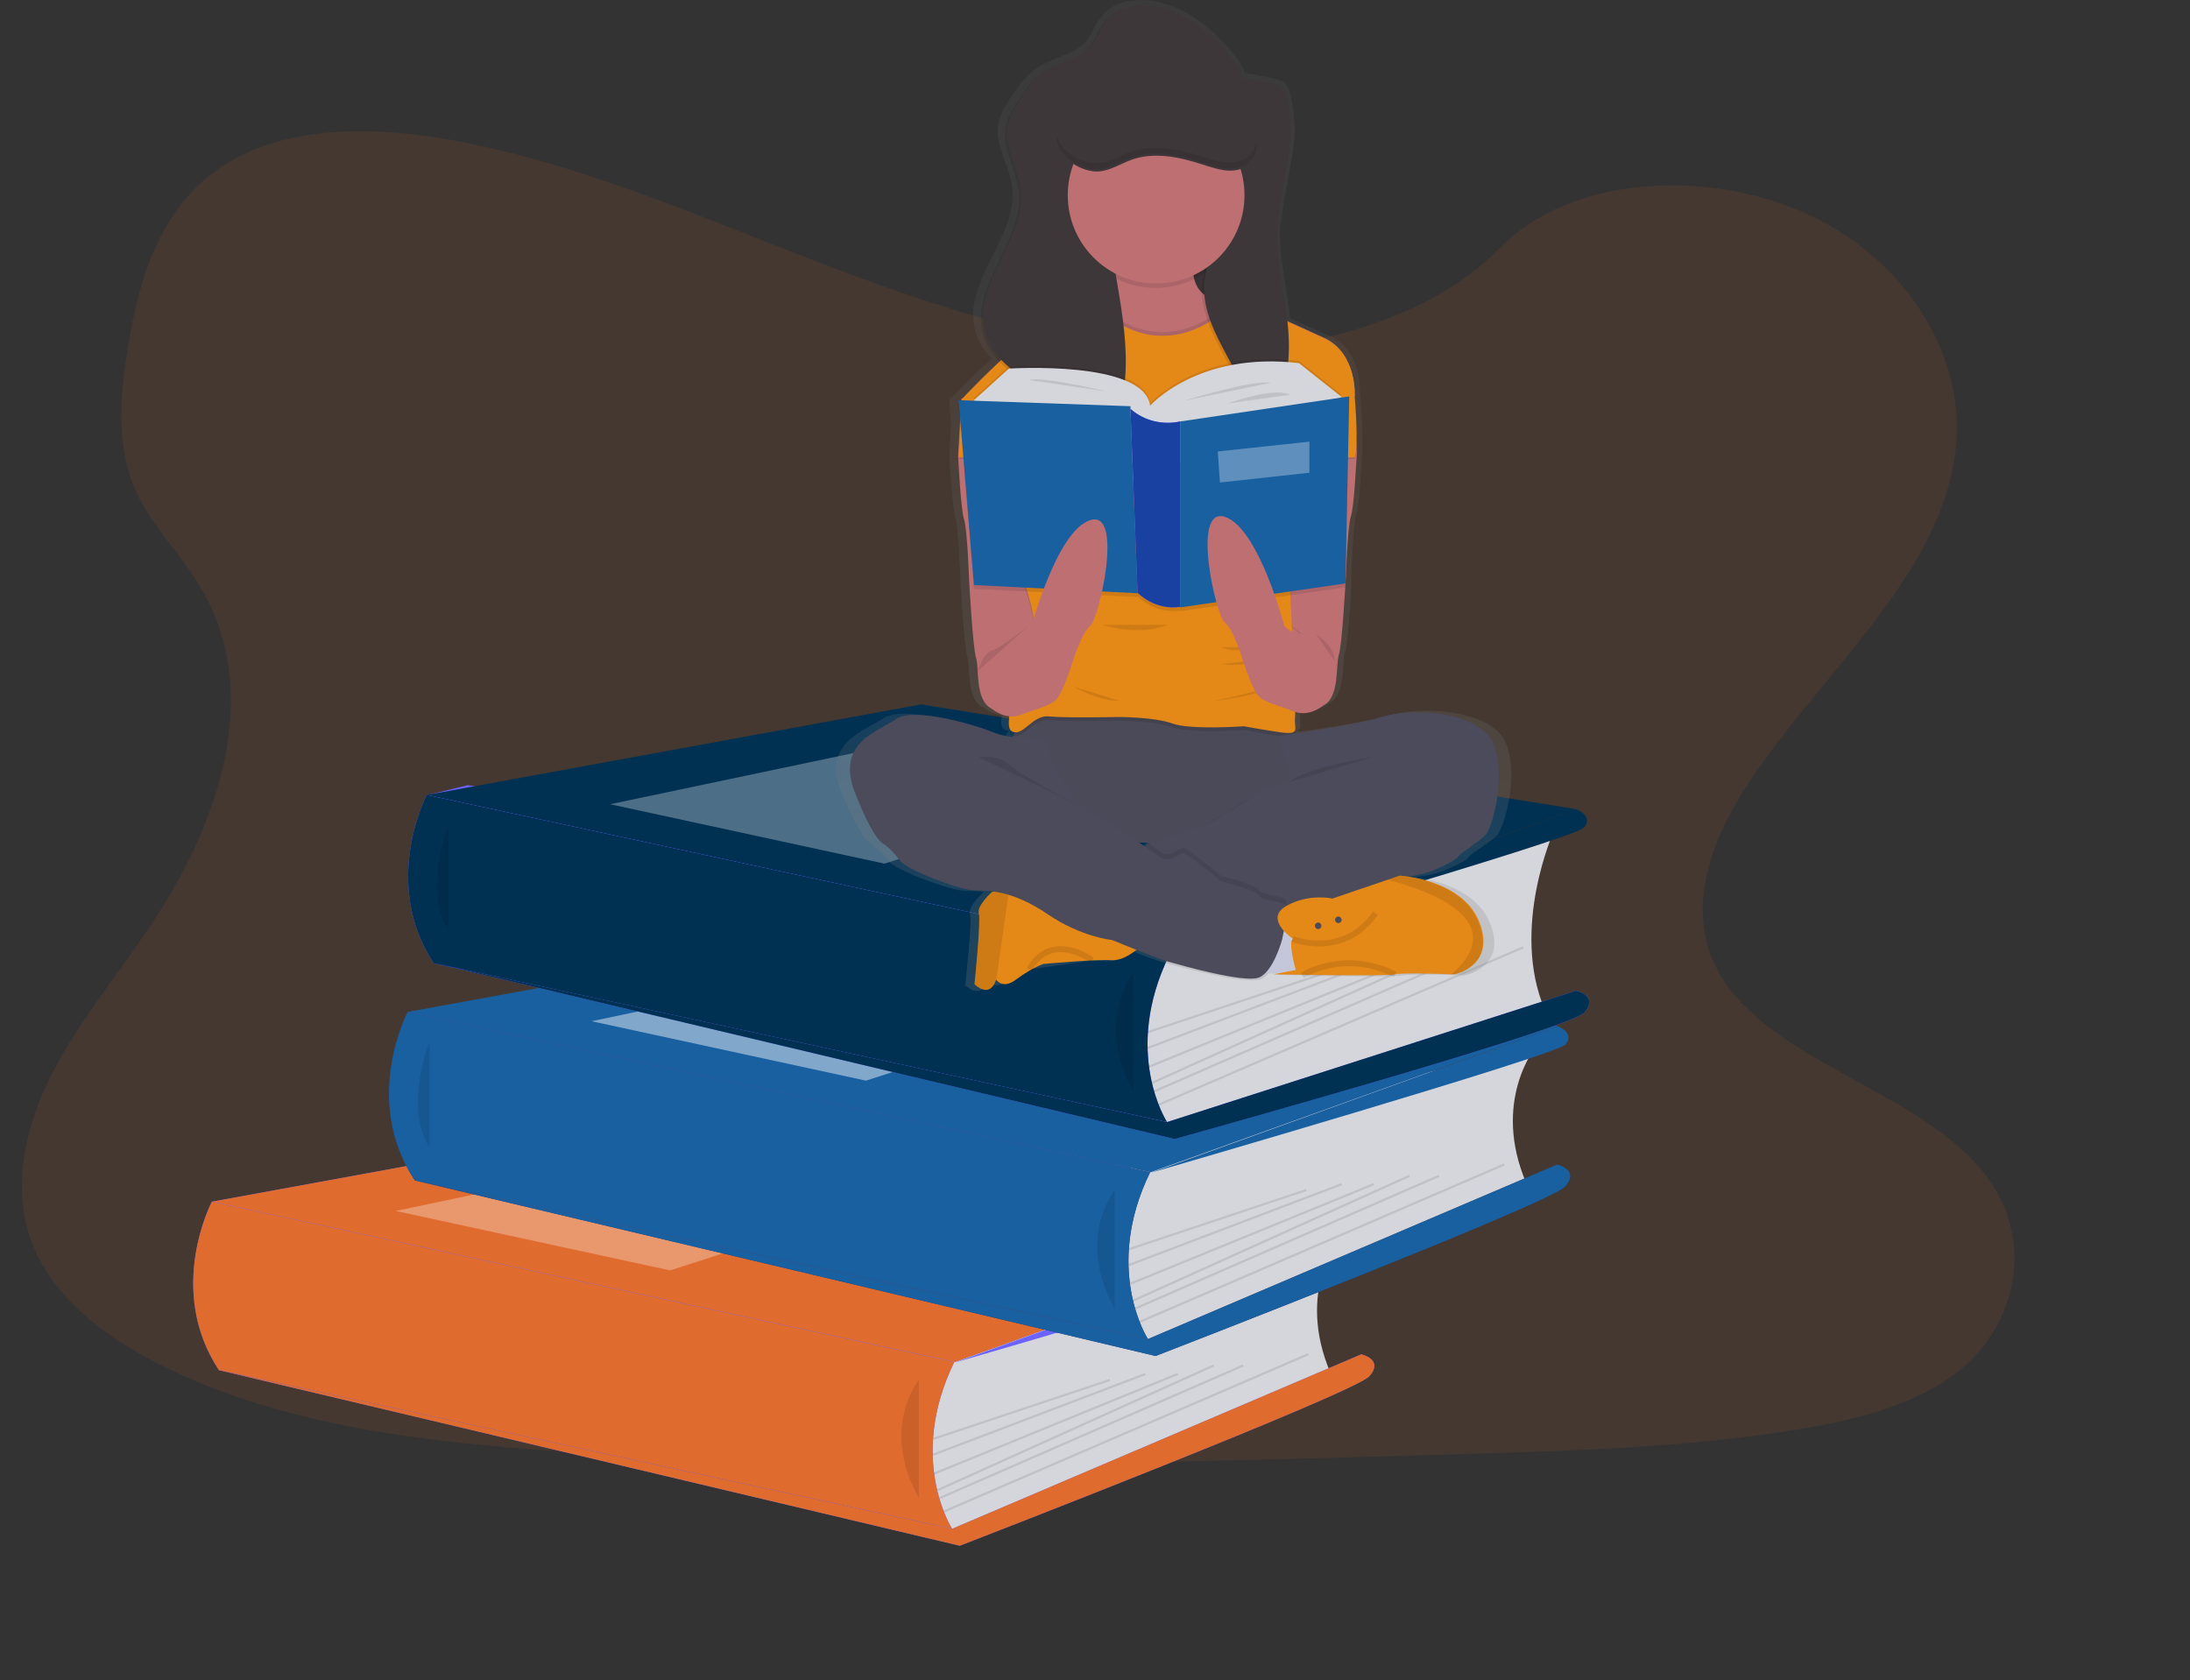 <svg width="374" height="287" viewBox="0 0 374 287" fill="none" xmlns="http://www.w3.org/2000/svg">
<rect x="0" y="0" width="374" height="287" fill="#333333" stroke="none"/>
<g clip-path="url(#clip0_1404_78369)">
<path opacity="0.1" d="M201.497 59.973C179.699 59.228 158.925 52.151 139.082 44.515C119.24 36.879 99.584 28.218 78.251 24.121C64.557 21.514 48.907 21.141 37.821 28.498C27.202 35.575 23.755 47.774 21.892 59.042C20.494 67.516 19.656 76.548 23.475 84.464C26.084 89.958 30.835 94.614 34.002 99.922C45.274 118.36 37.356 141.081 25.059 159.054C19.283 167.528 12.669 175.536 8.291 184.569C3.913 193.602 1.956 203.938 5.776 213.064C9.595 222.19 18.724 228.988 28.692 233.737C48.814 243.515 72.476 246.309 95.671 247.892C146.814 251.43 198.33 249.847 249.566 248.357C268.57 247.798 287.667 247.24 306.298 244.26C316.638 242.584 327.351 240.069 334.897 233.83C344.492 225.915 346.821 212.505 340.393 202.542C329.68 185.873 299.963 181.682 292.418 163.803C288.319 153.932 292.511 142.944 298.566 133.818C311.422 114.263 333.034 97.035 334.152 74.593C334.897 59.228 324.557 43.77 308.534 36.506C291.672 28.87 268.383 29.802 255.994 42.466C243.231 55.596 220.687 60.625 201.497 59.973Z" fill="#E06B1F"/>
<path d="M163.066 232.618L47.646 232.06L36.188 205.241L76.71 202.261L69.631 172.834L149.838 162.405L73.077 135.772L79.878 134.096L203.31 154.303L196.51 200.212L186.821 225.541L163.066 232.618Z" fill="#6C63FF"/>
<path d="M49.414 220.792C49.414 220.792 56.494 219.675 60.779 224.703C60.779 224.703 57.705 227.125 50.998 223.772L49.414 220.792Z" fill="#6C63FF"/>
<path d="M48.668 220.699C48.668 220.699 44.196 226.287 46.339 232.433C46.339 232.433 50.065 230.943 50.438 223.493L48.668 220.699Z" fill="#6C63FF"/>
<path d="M44.664 211.574C44.664 211.574 47.459 206.359 58.824 213.622C58.824 213.622 57.333 217.068 52.303 216.788C47.272 216.509 45.968 214.367 44.664 211.574Z" fill="#6C63FF"/>
<path d="M228.836 211.2C228.836 211.2 221.197 220.513 227.252 234.574L166.234 261.113L160.366 262.324L157.664 250.498L159.434 235.598V227.497L228.836 211.2Z" fill="#D5D6DB"/>
<path d="M36.188 205.241L120.68 189.783L232.561 207.663L163.066 232.619L36.188 205.241Z" fill="#6C63FF"/>
<path d="M36.188 205.241L120.68 189.783L232.561 207.663L163.066 232.619L36.188 205.241Z" fill="#E06B2F"/>
<path d="M36.186 205.241C36.186 205.241 28.268 220.234 37.397 234.016L162.599 261.114C162.599 261.114 154.867 249.194 162.972 232.619L36.186 205.241Z" fill="#6C63FF"/>
<path d="M36.186 205.241C36.186 205.241 28.268 220.234 37.397 234.016L162.599 261.114C162.599 261.114 154.867 249.194 162.972 232.619L36.186 205.241Z" fill="#E06B2F"/>
<path d="M162.601 261.114L232.468 231.315C232.468 231.315 236.38 232.153 233.865 235.04C231.35 237.927 163.905 264.001 163.905 264.001L37.398 234.016L162.601 261.114Z" fill="#6C63FF"/>
<path d="M162.601 261.114L232.468 231.315C232.468 231.315 236.38 232.153 233.865 235.04C231.35 237.927 163.905 264.001 163.905 264.001L37.398 234.016L162.601 261.114Z" fill="#E06B2F"/>
<path opacity="0.1" d="M156.919 235.692C156.919 235.692 150.211 243.793 156.919 255.899V235.692Z" fill="black"/>
<path opacity="0.1" d="M189.488 235.511L159.266 245.591L159.384 245.944L189.605 235.864L189.488 235.511Z" fill="black"/>
<path opacity="0.1" d="M195.532 234.501L159.223 248.302L159.355 248.65L195.665 234.849L195.532 234.501Z" fill="black"/>
<path opacity="0.1" d="M201.096 234.471L159.453 251.509L159.594 251.854L201.237 234.816L201.096 234.471Z" fill="black"/>
<path opacity="0.1" d="M207.201 233.04L160 254.356L160.153 254.696L207.354 233.38L207.201 233.04Z" fill="black"/>
<path opacity="0.1" d="M212.234 233.041L160.336 255.717L160.485 256.058L212.384 233.382L212.234 233.041Z" fill="black"/>
<path opacity="0.1" d="M223.362 231.111L161.105 257.991L161.253 258.333L223.51 231.453L223.362 231.111Z" fill="black"/>
<path opacity="0.3" d="M67.578 206.825L126.919 194.347L163.063 201.331L114.436 216.975L67.578 206.825Z" fill="white"/>
<path d="M232.561 207.663C232.561 207.663 235.635 208.874 233.865 210.829C232.095 212.785 163.066 232.713 163.066 232.713L232.561 207.663Z" fill="#6C63FF"/>
<path d="M262.278 178.795C262.278 178.795 254.639 188.108 260.694 202.169L199.77 228.708L193.901 229.919L191.199 218.093L193.062 203.193V195.092L262.278 178.795Z" fill="#D5D6DB"/>
<path d="M69.629 172.834L154.122 157.376L266.003 175.255L196.508 200.212L69.629 172.834Z" fill="#1960A1"/>
<path d="M69.627 172.834C69.627 172.834 61.709 187.827 70.838 201.609L196.041 228.707C196.041 228.707 188.309 216.787 196.413 200.212L69.627 172.834Z" fill="#3A3768"/>
<path d="M69.627 172.834C69.627 172.834 61.709 187.827 70.838 201.609L196.041 228.707C196.041 228.707 188.309 216.787 196.413 200.212L156.822 191.645L69.627 172.834Z" fill="#1960A1"/>
<path opacity="0.1" d="M73.355 177.956C73.355 177.956 68.883 188.851 73.355 196.022V177.956Z" fill="black"/>
<path d="M196.042 228.707L265.909 198.908C265.909 198.908 269.822 199.746 267.307 202.633C264.791 205.52 197.346 231.594 197.346 231.594L70.84 201.609L196.042 228.707Z" fill="#3A3768"/>
<path d="M196.042 228.707L265.909 198.908C265.909 198.908 269.822 199.746 267.307 202.633C264.791 205.52 197.346 231.594 197.346 231.594L70.84 201.609L196.042 228.707Z" fill="#1960A1"/>
<path opacity="0.1" d="M190.36 203.287C190.36 203.287 183.653 211.388 190.36 223.494V203.287Z" fill="black"/>
<path opacity="0.1" d="M223.019 203.083L192.797 213.162L192.915 213.516L223.137 203.436L223.019 203.083Z" fill="black"/>
<path opacity="0.1" d="M229.063 202.074L192.754 215.875L192.886 216.223L229.196 202.423L229.063 202.074Z" fill="black"/>
<path opacity="0.1" d="M234.541 202.073L192.898 219.111L193.04 219.456L234.682 202.418L234.541 202.073Z" fill="black"/>
<path opacity="0.1" d="M240.646 200.646L193.445 221.962L193.599 222.302L240.799 200.986L240.646 200.646Z" fill="black"/>
<path opacity="0.1" d="M245.684 200.643L193.785 223.319L193.934 223.66L245.833 200.984L245.684 200.643Z" fill="black"/>
<path opacity="0.1" d="M256.808 198.717L194.551 225.597L194.699 225.939L256.955 199.059L256.808 198.717Z" fill="black"/>
<path opacity="0.45" d="M101.023 174.418L160.364 161.94L196.509 168.924L147.881 184.568L101.023 174.418Z" fill="white"/>
<path d="M266.002 175.256C266.002 175.256 269.077 176.467 267.307 178.422C265.537 180.285 196.508 200.306 196.508 200.306L266.002 175.256Z" fill="#1960A1"/>
<path d="M265.445 141.733C265.445 141.733 257.806 158.495 263.861 172.557L202.844 191.553L196.975 192.764L194.273 180.937L196.043 166.038V157.937L265.445 141.733Z" fill="#D5D6DB"/>
<path d="M72.891 135.773L157.29 120.314L269.171 138.194L199.676 163.15L72.891 135.773Z" fill="#003052"/>
<path d="M72.889 135.772C72.889 135.772 64.971 150.765 74.1 164.547L199.302 191.645C199.302 191.645 191.57 179.725 199.675 163.15L72.889 135.772Z" fill="#6C63FF"/>
<path d="M72.889 135.772C72.889 135.772 64.971 150.765 74.1 164.547L199.302 191.645C199.302 191.645 191.57 179.725 199.675 163.15L72.889 135.772Z" fill="#003052"/>
<path opacity="0.1" d="M76.616 140.894C76.616 140.894 72.145 151.883 76.616 158.96V140.894Z" fill="black"/>
<path d="M199.303 191.646L269.17 169.204C269.17 169.204 273.083 170.042 270.568 172.929C268.053 175.816 200.607 194.533 200.607 194.533L74.008 164.455L199.303 191.646Z" fill="#6C63FF"/>
<path d="M199.303 191.646L269.17 169.204C269.17 169.204 273.083 170.042 270.568 172.929C268.053 175.816 200.607 194.533 200.607 194.533L74.008 164.455L199.303 191.646Z" fill="#003052"/>
<path opacity="0.1" d="M193.528 166.223C193.528 166.223 186.821 174.324 193.528 186.43V166.223Z" fill="black"/>
<path opacity="0.1" d="M226.187 166.024L195.965 176.104L196.083 176.457L226.305 166.378L226.187 166.024Z" fill="black"/>
<path opacity="0.1" d="M232.239 165.016L195.93 178.817L196.062 179.165L232.372 165.364L232.239 165.016Z" fill="black"/>
<path opacity="0.1" d="M237.799 164.979L196.156 182.017L196.297 182.361L237.94 165.324L237.799 164.979Z" fill="black"/>
<path opacity="0.1" d="M243.779 163.505L196.578 184.821L196.732 185.16L243.932 163.844L243.779 163.505Z" fill="black"/>
<path opacity="0.1" d="M248.855 163.587L196.957 186.262L197.106 186.603L249.005 163.928L248.855 163.587Z" fill="black"/>
<path opacity="0.1" d="M260.065 161.624L197.809 188.504L197.956 188.846L260.213 161.966L260.065 161.624Z" fill="black"/>
<path opacity="0.3" d="M104.191 137.356L163.532 124.878L199.677 131.862L151.049 147.506L104.191 137.356Z" fill="white"/>
<path d="M269.17 138.194C269.17 138.194 272.245 139.405 270.475 141.36C268.705 143.316 199.676 163.244 199.676 163.244L269.17 138.194Z" fill="#003052"/>
<path d="M257.245 127.113C255.009 121.153 242.899 120.594 237.682 122.084C233.956 123.202 226.037 124.412 221.845 124.971L221.566 124.692C222.125 124.505 222.125 124.133 222.032 123.574C222.032 122.829 222.032 121.991 222.032 121.246C224.64 122.084 226.876 120.129 226.876 120.129C229.95 118.825 229.112 113.051 229.67 111.468C230.136 110.258 230.602 103.367 230.788 99.921V98.804C230.788 98.338 230.788 97.966 230.788 97.966C230.788 97.966 231.068 89.492 231.627 87.816C232.186 86.232 232.558 78.317 232.651 77.013C232.651 76.92 232.651 76.827 232.651 76.827V76.082C232.651 75.523 232.651 74.965 232.651 74.313C232.651 71.426 232.372 67.794 232.279 67.236C232.279 67.143 232.279 67.049 232.279 66.956C232.279 65.746 232.186 59.6 226.876 57.272C224.919 56.434 222.591 55.409 220.355 54.385C219.796 49.356 218.492 44.421 218.585 39.392C218.585 38.647 218.678 37.903 218.771 37.157C218.771 37.344 218.771 37.623 218.771 37.809C218.771 38.275 218.771 38.834 218.771 39.299C218.957 32.967 221.38 26.635 221.1 20.489C221.1 21.047 221.007 21.699 221.007 22.351C221.1 20.302 220.914 18.161 220.355 16.112C220.169 15.367 219.889 14.622 219.33 14.156C218.771 13.784 218.119 13.505 217.467 13.412C215.883 13.039 214.206 12.667 212.623 12.48C212.343 11.735 211.971 10.99 211.505 10.339C208.058 5.683 203.028 1.213 197.066 0.188C194.085 -0.277 190.638 0.095 188.589 2.237C188.402 2.423 188.216 2.61 188.03 2.889C186.912 4.193 186.446 5.962 185.328 7.266C185.235 7.359 185.142 7.452 185.049 7.545C182.813 9.5 179.366 9.966 176.944 11.735C176.478 12.015 176.106 12.387 175.733 12.76C174.708 13.784 173.87 14.808 173.125 15.926C172.007 17.509 170.889 19.092 170.516 20.954C169.771 24.679 172.379 28.218 172.845 31.943C173.87 40.324 164.647 47.68 166.417 55.968C166.883 58.017 167.908 59.879 169.398 61.276C165.765 64.535 162.691 67.701 162.691 67.701V67.888H162.132L162.225 68.539H162.132L162.412 72.171L162.132 77.479C162.132 77.479 162.132 77.572 162.132 77.665V77.852C162.132 77.852 162.132 77.945 162.132 78.038C162.225 79.993 162.691 86.977 163.157 88.467C163.716 90.144 163.995 98.618 163.995 98.618C163.995 98.618 164.647 110.63 165.206 112.213C165.765 113.796 164.927 119.57 168.001 120.874C168.933 121.525 169.957 121.991 171.075 122.177C170.889 123.481 170.982 124.319 171.541 124.598C171.727 124.692 172.007 124.785 172.286 124.785C172.1 125.064 171.914 125.436 171.727 125.716C170.516 125.623 169.305 125.343 168.187 124.878C164.927 123.574 154.027 120.501 150.953 122.643C147.786 124.785 140.24 126.74 143.687 135.307C147.227 143.875 148.811 144.154 148.811 144.154C149.929 144.899 150.86 145.923 151.605 146.948C152.63 148.531 162.412 152.162 164.927 152.162C165.952 152.162 166.976 152.162 168.001 152.349C168.001 152.349 165.299 154.677 165.672 156.073C166.045 157.47 164.834 168.272 164.834 168.272C164.834 168.272 167.535 170.973 168.653 167.434V167.527C168.839 167.807 170.05 169.11 172.193 167.434C173.125 166.782 174.056 166.13 175.081 165.665L185.701 164.175C186.819 164.082 187.936 164.082 189.054 164.175C190.731 164.268 192.408 163.337 193.433 162.499C195.668 163.337 198.09 164.268 199.301 164.547C201.724 165.199 212.623 168.179 215.231 167.248C215.79 167.062 216.256 166.689 216.629 166.224L219.051 166.317L217.933 166.503C217.933 166.503 220.168 166.503 223.243 166.596L223.15 166.689H226.969C232.558 166.782 238.8 166.782 239.638 166.596C240.942 166.317 247.65 166.503 249.606 166.596H250.165C250.165 166.596 257.524 165.106 254.45 157.656C252.121 151.883 244.948 150.3 241.781 149.834C242.712 149.648 243.458 149.555 243.923 149.462C246.159 149.089 250.444 147.134 250.817 146.389C251.19 145.737 254.823 143.688 255.754 142.571C256.779 141.174 259.48 133.072 257.245 127.113ZM196.32 143.875L195.948 143.968L195.668 144.061L195.203 144.526C194.83 144.247 194.457 144.061 193.992 143.781C194.83 143.781 195.575 143.875 196.32 143.875Z" fill="url(#paint0_linear_1404_78369)"/>
<path d="M217.84 108.396C217.84 108.396 222.963 121.898 225.944 120.501C228.832 119.198 228.087 113.424 228.646 111.841C229.205 110.258 229.857 98.339 229.857 98.339C229.857 98.339 230.136 89.958 230.695 88.188C231.254 86.605 231.627 78.69 231.72 77.48C231.72 77.386 231.72 77.293 231.72 77.293L231.161 67.516L227.994 66.77L220.728 69.471L219.703 75.245L219.33 77.48L219.144 78.411L217.84 108.396Z" fill="#BE6F72"/>
<path opacity="0.1" d="M219.52 106.067C219.52 106.067 224.457 110.072 225.947 110.444C227.438 110.817 228.369 113.983 228.369 113.983" fill="black"/>
<path d="M177.505 108.954C177.505 108.954 172.382 122.457 169.401 121.06C166.42 119.663 167.258 113.983 166.699 112.4C166.14 110.817 165.488 98.897 165.488 98.897C165.488 98.897 165.209 90.516 164.65 88.747C164.091 87.164 163.718 79.249 163.625 78.038C163.625 77.945 163.625 77.852 163.625 77.852L164.184 68.074L167.351 67.329L174.617 70.03L175.642 75.803L176.015 78.038L176.201 78.969L177.505 108.954Z" fill="#BE6F72"/>
<path d="M211.133 36.785H199.582V54.758H211.133V36.785Z" fill="#3E373A"/>
<path opacity="0.1" d="M211.133 36.785H199.582V54.758H211.133V36.785Z" fill="black"/>
<path d="M175.453 122.364C175.453 122.364 171.541 126.648 172.938 127.486C174.429 128.231 183.838 142.944 183.838 142.944C183.838 142.944 214.859 146.762 220.727 140.988C226.596 135.215 226.503 125.065 226.503 125.065C226.503 125.065 221.845 126.089 221.286 125.53C220.821 124.972 217.933 122.364 217.933 122.364C217.933 122.364 178.155 119.943 175.453 122.364Z" fill="#4B4B5B"/>
<path opacity="0.02" d="M175.453 122.364C175.453 122.364 171.541 126.648 172.938 127.486C174.429 128.231 183.838 142.944 183.838 142.944C183.838 142.944 214.859 146.762 220.727 140.988C226.596 135.215 226.503 125.065 226.503 125.065C226.503 125.065 221.845 126.089 221.286 125.53C220.821 124.972 217.933 122.364 217.933 122.364C217.933 122.364 178.155 119.943 175.453 122.364Z" fill="black"/>
<path d="M231.35 67.7L221.196 75.802L218.122 75.988L217.004 76.081L198.186 77.478L178.623 76.081L175.736 75.895L172.009 75.615L164.277 68.166C164.277 68.166 169.774 62.299 174.618 58.295C176.481 56.712 178.344 55.501 179.648 54.943L179.834 54.849C180.673 54.57 181.418 54.011 181.977 53.359C185.796 49.448 189.243 39.764 189.243 39.764C189.243 39.764 206.011 31.104 203.962 42.464C201.913 53.825 211.508 51.032 211.508 51.032L214.675 52.428L215.886 52.987L219.053 54.477L226.226 57.736C231.816 60.437 231.35 67.7 231.35 67.7Z" fill="#BE6F72"/>
<path opacity="0.1" d="M197.345 49.17C205.68 49.17 212.437 42.416 212.437 34.085C212.437 25.753 205.68 18.999 197.345 18.999C189.011 18.999 182.254 25.753 182.254 34.085C182.254 42.416 189.011 49.17 197.345 49.17Z" fill="black"/>
<path opacity="0.1" d="M231.35 78.41H163.719C163.719 78.317 163.719 78.224 163.719 78.224L164.278 68.446C164.278 68.446 169.774 62.579 174.618 58.575L217.097 56.899L219.054 54.85L226.227 58.109C231.816 60.717 231.35 67.98 231.35 67.98C231.35 67.98 232.096 76.547 231.35 78.41Z" fill="black"/>
<path d="M231.35 78.131H163.719C163.719 78.038 163.719 77.945 163.719 77.945L164.278 68.167C164.278 68.167 169.774 62.301 174.618 58.296L217.097 56.62L219.054 54.572L226.227 57.831C231.816 60.438 231.35 67.702 231.35 67.702C231.35 67.702 232.096 76.176 231.35 78.131Z" fill="#E48817"/>
<path opacity="0.1" d="M186.54 50.753C186.54 50.753 197.253 64.349 211.412 50.474C225.572 36.599 212.996 81.39 212.996 81.39L182.348 85.022L186.54 50.753Z" fill="black"/>
<path d="M186.54 51.405C186.54 51.405 197.253 65.001 211.412 51.126C225.572 37.251 212.996 82.042 212.996 82.042L182.348 85.674L186.54 51.405Z" fill="#E48817"/>
<path opacity="0.1" d="M215.793 53.733L216.911 70.96L218.122 76.734L219.053 81.11C219.053 81.11 221.382 114.82 220.73 116.496C220.078 118.172 221.103 119.569 221.196 120.407C221.289 121.245 221.009 123.574 221.196 124.598C221.382 125.622 221.196 126.088 218.587 125.715C215.979 125.343 212.439 124.691 212.439 124.691C212.439 124.691 203.31 125.343 200.236 124.225C197.161 123.108 191.106 123.108 191.106 123.108C191.106 123.108 182.163 123.294 179.182 123.015C176.294 122.642 174.711 126.647 172.754 125.529C170.891 124.412 174.99 113.516 176.388 110.35C177.692 107.184 174.618 99.269 174.618 99.269L178.623 76.827L179.555 71.705V55.688L179.741 55.595C180.58 55.316 181.325 54.757 181.884 54.105L182.908 70.215L214.582 71.332V53.174" fill="black"/>
<path d="M215.793 53.082L216.911 70.31L218.122 76.083L219.053 80.46C219.053 80.46 221.382 114.17 220.73 115.846C220.078 117.522 221.103 118.919 221.196 119.757C221.382 120.688 221.009 122.923 221.196 123.947C221.289 124.972 221.196 125.437 218.587 125.065C215.979 124.692 212.439 124.041 212.439 124.041C212.439 124.041 203.31 124.692 200.236 123.575C197.161 122.458 191.106 122.458 191.106 122.458C191.106 122.458 182.163 122.644 179.182 122.364C176.294 121.992 174.711 125.996 172.754 124.879C170.891 123.761 174.99 112.866 176.388 109.7C177.692 106.534 174.618 98.618 174.618 98.618L178.623 76.176L179.555 71.055V55.038L179.741 54.945C180.58 54.665 181.325 54.106 181.884 53.455L182.908 69.565L214.582 70.682V52.523" fill="#E48817"/>
<path opacity="0.1" d="M219.424 17.136C219.237 16.391 218.958 15.739 218.399 15.273C217.84 14.901 217.281 14.621 216.629 14.528C215.045 14.156 213.555 13.783 211.971 13.597C211.785 12.852 211.412 12.107 210.946 11.455C207.686 6.799 202.749 2.423 196.973 1.398C193.992 0.84 190.452 1.305 188.589 3.726C187.564 5.03 187.098 6.799 185.98 8.01C183.931 10.524 180.205 10.804 177.596 12.759C176.199 13.783 175.174 15.273 174.243 16.67C173.218 18.253 172.1 19.836 171.728 21.699C171.075 25.331 173.497 28.869 173.963 32.594C174.988 40.882 166.045 48.238 167.722 56.433C168.747 61.182 173.125 64.534 177.69 66.304C179.273 66.863 181.136 67.514 181.882 69.004C182.254 69.656 182.254 70.494 182.627 71.146C183.652 73.381 187.191 73.474 189.055 71.891C190.918 70.215 191.57 67.608 191.756 65.093C192.688 54.198 188.309 43.396 188.775 32.501C188.961 29.242 189.893 25.424 192.781 23.934C196.787 21.885 201.538 25.237 205.916 24.679C207.965 29.707 208.431 35.294 207.22 40.602C206.568 43.489 205.357 46.376 205.264 49.356C205.171 53.919 207.593 58.109 209.735 62.113C210.201 62.858 210.481 63.697 210.667 64.534C210.667 65.373 210.574 66.304 210.201 67.142C208.99 70.401 206.941 73.381 206.661 76.827C206.568 77.199 206.661 77.665 206.941 77.944C207.22 78.13 207.5 78.317 207.779 78.317C211.412 78.968 214.579 75.709 216.349 72.45C218.306 68.911 219.517 64.907 219.703 60.81C220.076 53.919 217.654 47.214 217.747 40.323C218.026 32.594 221.566 24.679 219.424 17.136Z" fill="black"/>
<path d="M219.799 16.857C219.612 16.112 219.333 15.46 218.774 14.995C218.215 14.622 217.656 14.343 217.004 14.25C215.42 13.877 213.93 13.505 212.346 13.319C212.16 12.574 211.787 11.829 211.321 11.177C208.061 6.521 203.124 2.144 197.348 1.12C194.367 0.561 190.827 1.027 188.964 3.448C187.939 4.751 187.473 6.521 186.355 7.731C184.306 10.246 180.58 10.525 177.971 12.48C176.574 13.505 175.549 14.995 174.618 16.392C173.593 17.975 172.475 19.558 172.103 21.42C171.45 25.052 173.872 28.59 174.338 32.315C175.363 40.603 166.42 47.96 168.097 56.154C169.122 60.904 173.5 64.256 178.065 66.025C179.648 66.584 181.511 67.236 182.257 68.726C182.629 69.378 182.629 70.216 183.002 70.868C184.027 73.103 187.566 73.196 189.43 71.613C191.293 69.936 191.945 67.329 192.131 64.815C193.063 53.919 188.684 43.117 189.15 32.222C189.336 28.963 190.268 25.145 193.156 23.655C197.162 21.606 201.913 24.959 206.291 24.4C208.34 29.429 208.806 35.016 207.595 40.324C206.943 43.211 205.732 46.097 205.639 49.077C205.546 53.64 207.968 57.831 210.11 61.835C210.576 62.58 210.856 63.418 211.042 64.256C211.042 65.094 210.949 66.025 210.576 66.863C209.365 70.123 207.316 73.103 207.036 76.548C206.943 76.921 207.036 77.386 207.316 77.665C207.595 77.852 207.875 78.038 208.154 78.038C211.787 78.69 214.954 75.43 216.724 72.171C218.681 68.633 219.892 64.629 220.078 60.531C220.451 53.64 218.029 46.935 218.122 40.044C218.308 32.222 221.848 24.4 219.799 16.857Z" fill="#3E373A"/>
<path d="M212.344 166.037L225.758 166.41L223.802 156.539L213.555 157.47L212.344 166.037Z" fill="#C3C7D9"/>
<path d="M253.799 142.477C252.868 143.595 249.421 145.643 249.048 146.295C248.676 146.947 244.577 148.996 242.434 149.368C240.292 149.741 233.584 151.137 232.28 151.976C231.349 152.534 224.269 154.304 219.611 155.328C218.307 155.607 217.096 155.887 215.792 155.98C213.742 156.073 191.664 148.53 191.664 148.53L195.949 144.153L196.229 144.06C197.44 143.688 203.029 141.732 206.103 140.894C209.55 139.87 213.649 135.772 213.649 135.772C213.649 135.772 219.611 133.724 220.356 133.538C221.101 133.351 218.307 125.715 218.307 125.715C218.307 125.715 231.256 123.946 236.286 122.363C241.316 120.873 253.054 121.432 255.197 127.392C257.246 133.258 254.731 141.36 253.799 142.477Z" fill="#4B4B5B"/>
<path d="M194.924 161.474C194.924 161.474 192.315 164.174 189.8 163.988C187.192 163.802 178.156 164.64 178.156 164.64C176.479 165.292 174.988 166.223 173.591 167.247C171.448 168.924 170.331 167.62 170.144 167.341V167.247C169.026 170.786 166.418 168.085 166.418 168.085C166.418 168.085 167.536 157.283 167.163 155.98C166.791 154.676 169.399 152.348 169.399 152.348L172.473 151.603L180.112 149.647L191.104 153.465L194.924 161.474Z" fill="#E48817"/>
<path opacity="0.1" d="M172.38 151.604L170.144 167.341V167.248C169.026 170.787 166.418 168.086 166.418 168.086C166.418 168.086 167.536 157.284 167.163 155.98C166.791 154.677 169.399 152.349 169.399 152.349L172.38 151.604Z" fill="black"/>
<path opacity="0.1" d="M188.309 106.719C188.309 106.719 194.271 108.768 199.394 106.719H188.309Z" fill="black"/>
<path opacity="0.1" d="M208.617 110.537C208.617 110.537 211.132 111.748 212.996 110.537H208.617Z" fill="black"/>
<path opacity="0.1" d="M208.617 113.424C208.617 113.424 212.809 113.983 213.554 112.866L208.617 113.424Z" fill="black"/>
<path opacity="0.1" d="M207.312 119.755C207.312 119.755 215.138 118.731 217.094 117.427L207.312 119.755Z" fill="black"/>
<path opacity="0.1" d="M183.465 117.336C183.465 117.336 187.843 119.85 191.104 119.664L183.465 117.336Z" fill="black"/>
<path opacity="0.1" d="M219.611 155.329C218.307 155.609 217.096 155.888 215.792 155.981C213.742 156.074 191.664 148.532 191.664 148.532L195.949 144.155L196.229 144.062C196.881 144.527 197.44 144.9 197.812 145.272C199.676 146.762 201.445 144.807 202.098 144.807C202.75 144.807 208.619 149.649 208.619 149.649C208.619 149.649 214.022 150.86 214.953 151.977C215.885 153.095 218.959 152.908 219.518 153.653C219.704 154.026 219.704 154.584 219.611 155.329Z" fill="black"/>
<path d="M178.156 126.088C178.156 126.088 172.66 126.368 169.586 125.064C166.419 123.76 155.985 120.687 153.004 122.829C149.93 124.971 142.664 126.833 146.017 135.4C149.371 143.967 150.955 144.154 150.955 144.154C151.979 144.899 152.911 145.923 153.656 146.947C154.681 148.53 164.09 152.069 166.419 152.069C168.748 152.069 172.94 152.069 178.808 156.073C184.677 160.077 189.894 160.543 189.894 160.543C189.894 160.543 197.347 163.616 199.582 164.268C201.911 164.92 212.438 167.9 214.953 166.968C217.468 166.037 218.959 160.45 218.959 160.45C218.959 160.45 220.077 155.421 219.518 154.583C218.959 153.838 215.792 154.025 214.953 152.907C214.022 151.79 208.618 150.579 208.618 150.579C208.618 150.579 202.75 145.737 202.098 145.737C201.445 145.737 199.675 147.599 197.812 146.202C194.086 143.502 190.267 140.988 186.168 138.753C181.883 136.704 178.156 126.088 178.156 126.088Z" fill="#4B4B5B"/>
<path opacity="0.1" d="M167.164 129.347C169.12 128.974 171.17 129.44 172.66 130.837C175.362 133.072 184.398 137.635 184.398 137.635" fill="black"/>
<path opacity="0.1" d="M234.608 129.254C234.608 129.254 222.591 131.117 220.355 133.538L234.608 129.254Z" fill="black"/>
<path d="M248.397 166.409H247.838C245.975 166.316 239.454 166.13 238.243 166.409C236.752 166.781 217.469 166.409 217.469 166.409L221.288 165.664C221.288 165.664 219.891 160.728 220.822 160.356C220.822 160.356 215.792 157.004 219.611 154.769C223.431 152.534 227.53 153.465 227.53 153.465L237.125 150.206L238.988 149.554C238.988 149.554 249.794 150.113 252.682 157.562C255.477 165.012 248.397 166.409 248.397 166.409Z" fill="#E48817"/>
<path opacity="0.1" d="M248.396 166.409H247.837C251.004 163.802 258.084 155.979 236.938 150.206L238.801 149.554C238.801 149.554 249.607 150.113 252.495 157.562C255.476 165.012 248.396 166.409 248.396 166.409Z" fill="black"/>
<path d="M228.555 157.657C228.864 157.657 229.114 157.406 229.114 157.098C229.114 156.789 228.864 156.539 228.555 156.539C228.246 156.539 227.996 156.789 227.996 157.098C227.996 157.406 228.246 157.657 228.555 157.657Z" fill="#4B4B5B"/>
<path d="M225.106 158.681C225.414 158.681 225.665 158.431 225.665 158.122C225.665 157.813 225.414 157.563 225.106 157.563C224.797 157.563 224.547 157.813 224.547 158.122C224.547 158.431 224.797 158.681 225.106 158.681Z" fill="#4B4B5B"/>
<g opacity="0.1">
<path opacity="0.1" d="M208.431 33.525C208.525 29.8 207.872 26.169 206.475 22.723C202.097 23.375 197.253 20.023 193.34 21.978C190.359 23.468 189.428 27.193 189.334 30.545C189.334 31.383 189.241 32.315 189.334 33.153C189.334 32.873 189.334 32.501 189.334 32.221C189.521 28.962 190.452 25.144 193.34 23.654C197.346 21.606 202.097 24.958 206.475 24.399C207.686 27.286 208.338 30.359 208.431 33.525Z" fill="black"/>
<path opacity="0.1" d="M174.524 32.875C174.617 32.13 174.524 31.385 174.524 30.64C174.151 27.66 172.567 24.866 172.288 21.98C171.915 25.425 174.151 28.777 174.524 32.316C174.524 32.502 174.524 32.688 174.524 32.875Z" fill="black"/>
<path opacity="0.1" d="M192.222 63.139C192.036 65.654 191.384 68.354 189.521 69.937C187.657 71.52 184.117 71.52 183.093 69.192C182.72 68.541 182.72 67.703 182.347 67.051C181.602 65.468 179.739 64.909 178.155 64.35C173.591 62.674 169.212 59.322 168.188 54.479C168.095 54.014 168.001 53.641 168.001 53.175C167.908 54.2 168.001 55.224 168.188 56.155C169.212 60.905 173.591 64.257 178.155 66.026C179.739 66.585 181.602 67.237 182.347 68.727C182.72 69.379 182.72 70.217 183.093 70.869C184.117 73.103 187.657 73.197 189.521 71.614C191.384 69.937 192.036 67.33 192.222 64.816C192.315 63.512 192.315 62.208 192.315 60.905C192.315 61.65 192.315 62.395 192.222 63.139Z" fill="black"/>
<path opacity="0.1" d="M218.305 38.461C218.305 38.927 218.305 39.392 218.305 39.951C218.491 33.712 220.82 27.38 220.54 21.234C220.354 26.821 218.398 32.688 218.305 38.461Z" fill="black"/>
<path opacity="0.1" d="M211.039 63.791C211.132 63.418 211.132 62.953 211.132 62.58C211.039 61.742 210.666 60.904 210.201 60.159C208.244 56.434 206.009 52.616 205.729 48.519C205.729 48.705 205.729 48.891 205.729 49.078C205.636 53.641 208.058 57.831 210.201 61.835C210.573 62.394 210.853 63.046 211.039 63.791Z" fill="black"/>
<path opacity="0.1" d="M220.17 58.948C219.891 63.045 218.773 67.049 216.723 70.588C214.953 73.847 211.786 77.013 208.153 76.454C207.78 76.454 207.501 76.268 207.314 76.082C207.221 75.989 207.221 75.896 207.128 75.803C207.128 76.082 207.035 76.361 207.035 76.641C206.942 77.013 207.035 77.479 207.314 77.758C207.594 77.945 207.873 78.131 208.153 78.131C211.786 78.783 214.953 75.523 216.723 72.264C218.679 68.725 219.891 64.721 220.17 60.624C220.17 59.879 220.17 59.041 220.17 58.296C220.263 58.482 220.263 58.668 220.17 58.948Z" fill="black"/>
</g>
<path opacity="0.1" d="M220.73 160.357C220.73 160.357 229.301 163.896 234.89 155.98" stroke="black" stroke-miterlimit="10"/>
<path opacity="0.1" d="M222.406 166.597C222.406 166.597 229.393 162.034 238.243 166.41" stroke="black" stroke-miterlimit="10"/>
<path opacity="0.1" d="M175.828 165.572C175.828 165.572 178.716 158.96 186.541 163.989" stroke="black" stroke-miterlimit="10"/>
<path opacity="0.1" d="M166.324 67.981L172.286 62.579C172.286 62.579 195.389 61.09 196.414 68.912C196.414 68.912 204.611 59.6 221.845 61.648L229.112 67.422L208.99 76.361L189.427 83.159L174.988 76.734L166.324 67.981Z" fill="black"/>
<path d="M166.324 68.354L172.286 62.953C172.286 62.953 195.389 61.463 196.414 69.285C196.414 69.285 204.611 59.973 221.845 62.022L229.112 67.795L208.897 76.642L189.334 83.44L174.895 77.014L166.324 68.354Z" fill="#D5D6DB"/>
<path opacity="0.1" d="M163.719 69.005L166.327 100.573L194.274 101.97L193.063 70.588V70.03L163.719 69.005Z" fill="black"/>
<path d="M163.719 68.353L166.327 99.921L194.274 101.318L193.063 69.843V69.378L163.719 68.353Z" fill="#1960A1"/>
<path opacity="0.1" d="M230.418 68.353L201.539 72.637V104.391L229.765 100.294L230.418 68.353Z" fill="black"/>
<path d="M230.418 67.701L201.539 71.985V103.739L229.765 99.642L230.418 67.701Z" fill="#1960A1"/>
<path opacity="0.3" d="M223.615 75.43L207.965 77.106L208.337 82.414L223.615 80.738V75.43Z" fill="white"/>
<path d="M167.816 116.776L169.399 121.059C169.399 121.059 171.728 123.108 174.337 122.084C176.945 121.059 179.181 120.594 180.299 119.57C181.416 118.545 183 113.61 183 113.61C183 113.61 184.584 108.209 186.167 106.905C187.751 105.601 191.943 86.977 186.167 88.84C180.392 90.702 176.013 107.464 176.013 107.464C176.013 107.464 174.989 108.674 173.498 108.767C172.008 108.861 169.12 108.581 168.561 109.792C168.095 111.095 166.139 114.355 167.816 116.776Z" fill="#BE6F72"/>
<path opacity="0.1" d="M201.54 72.637C198.559 73.288 195.391 72.543 193.062 70.495L194.274 101.877C194.274 101.877 197.161 104.95 201.54 104.298V72.637Z" fill="black"/>
<path d="M201.54 71.984C198.559 72.636 195.391 71.891 193.062 69.843L194.274 101.224C194.274 101.224 197.161 104.297 201.54 103.646V71.984Z" fill="#6C63FF"/>
<path d="M201.54 71.984C198.559 72.636 195.391 71.891 193.062 69.843L194.274 101.224C194.274 101.224 197.161 104.297 201.54 103.646V71.984Z" fill="#1941A1"/>
<path opacity="0.1" d="M202.191 68.447C202.191 68.447 213.929 64.815 217.003 65.374L202.191 68.447Z" fill="black"/>
<path opacity="0.1" d="M189.056 66.864C189.056 66.864 177.691 64.163 175.734 64.908L189.056 66.864Z" fill="black"/>
<path opacity="0.1" d="M209.645 68.911C209.645 68.911 217.47 66.025 220.358 67.421L209.645 68.911Z" fill="black"/>
<path opacity="0.1" d="M205.637 141.08C206.848 140.149 208.152 139.404 209.549 138.659C211.599 137.727 215.325 135.12 215.325 135.12" fill="black"/>
<path opacity="0.1" d="M175.826 106.719C175.826 106.719 170.889 110.724 169.399 111.096C167.908 111.469 166.977 114.635 166.977 114.635" fill="black"/>
<path d="M227.531 116.217L225.947 120.501C225.947 120.501 223.618 122.549 221.01 121.525C218.402 120.501 216.166 120.035 215.048 119.011C213.93 117.986 212.346 113.051 212.346 113.051C212.346 113.051 210.763 107.65 209.179 106.346C207.595 105.043 203.403 86.418 209.179 88.281C214.955 90.143 219.333 106.905 219.333 106.905C219.333 106.905 220.358 108.116 221.848 108.209C223.339 108.302 226.227 108.022 226.786 109.233C227.251 110.444 229.208 113.703 227.531 116.217Z" fill="#BE6F72"/>
<path opacity="0.1" d="M224.734 108.302C224.734 108.302 227.995 110.351 227.902 112.865L224.734 108.302Z" fill="black"/>
<path d="M197.439 48.425C205.774 48.425 212.53 41.671 212.53 33.339C212.53 25.008 205.774 18.253 197.439 18.253C189.104 18.253 182.348 25.008 182.348 33.339C182.348 41.671 189.104 48.425 197.439 48.425Z" fill="#BE6F72"/>
<path d="M188.029 29.243C189.893 28.963 191.476 27.939 193.246 27.287C197.159 25.89 201.444 26.821 205.45 28.125C206.94 28.591 208.524 29.149 210.108 29.149C211.691 29.149 213.368 28.498 214.206 27.101C214.952 25.797 214.765 24.214 214.206 22.91C213.647 21.607 212.53 20.489 211.412 19.558C207.872 16.206 203.587 13.133 198.742 13.505C196.786 13.598 194.923 14.343 193.153 15.088C190.917 16.019 188.775 17.137 186.632 18.347C185.048 19.279 181.974 20.582 181.043 22.259C178.9 26.076 184.676 29.801 188.029 29.243Z" fill="#3E373A"/>
<path opacity="0.1" d="M214.114 25.704C213.275 27.101 211.599 27.753 210.015 27.753C208.431 27.753 206.848 27.194 205.357 26.729C201.445 25.518 197.066 24.587 193.154 25.89C191.384 26.542 189.8 27.567 187.937 27.846C185.235 28.218 180.95 25.983 180.484 23.004C179.925 26.449 184.956 29.336 187.937 28.87C189.8 28.591 191.384 27.567 193.154 26.915C197.066 25.518 201.351 26.449 205.357 27.753C206.848 28.218 208.431 28.777 210.015 28.777C211.599 28.777 213.275 28.125 214.114 26.729C214.58 25.983 214.673 25.145 214.58 24.307C214.486 24.773 214.3 25.239 214.114 25.704Z" fill="black"/>
</g>
<defs>
<linearGradient id="paint0_linear_1404_78369" x1="200.509" y1="169.103" x2="200.509" y2="0.002" gradientUnits="userSpaceOnUse">
<stop stop-color="#808080" stop-opacity="0.25"/>
<stop offset="0.54" stop-color="#808080" stop-opacity="0.12"/>
<stop offset="1" stop-color="#808080" stop-opacity="0.1"/>
</linearGradient>
<clipPath id="clip0_1404_78369">
<rect width="374" height="287" fill="white" transform="translate(0 0.001)"/>
</clipPath>
</defs>
</svg>

